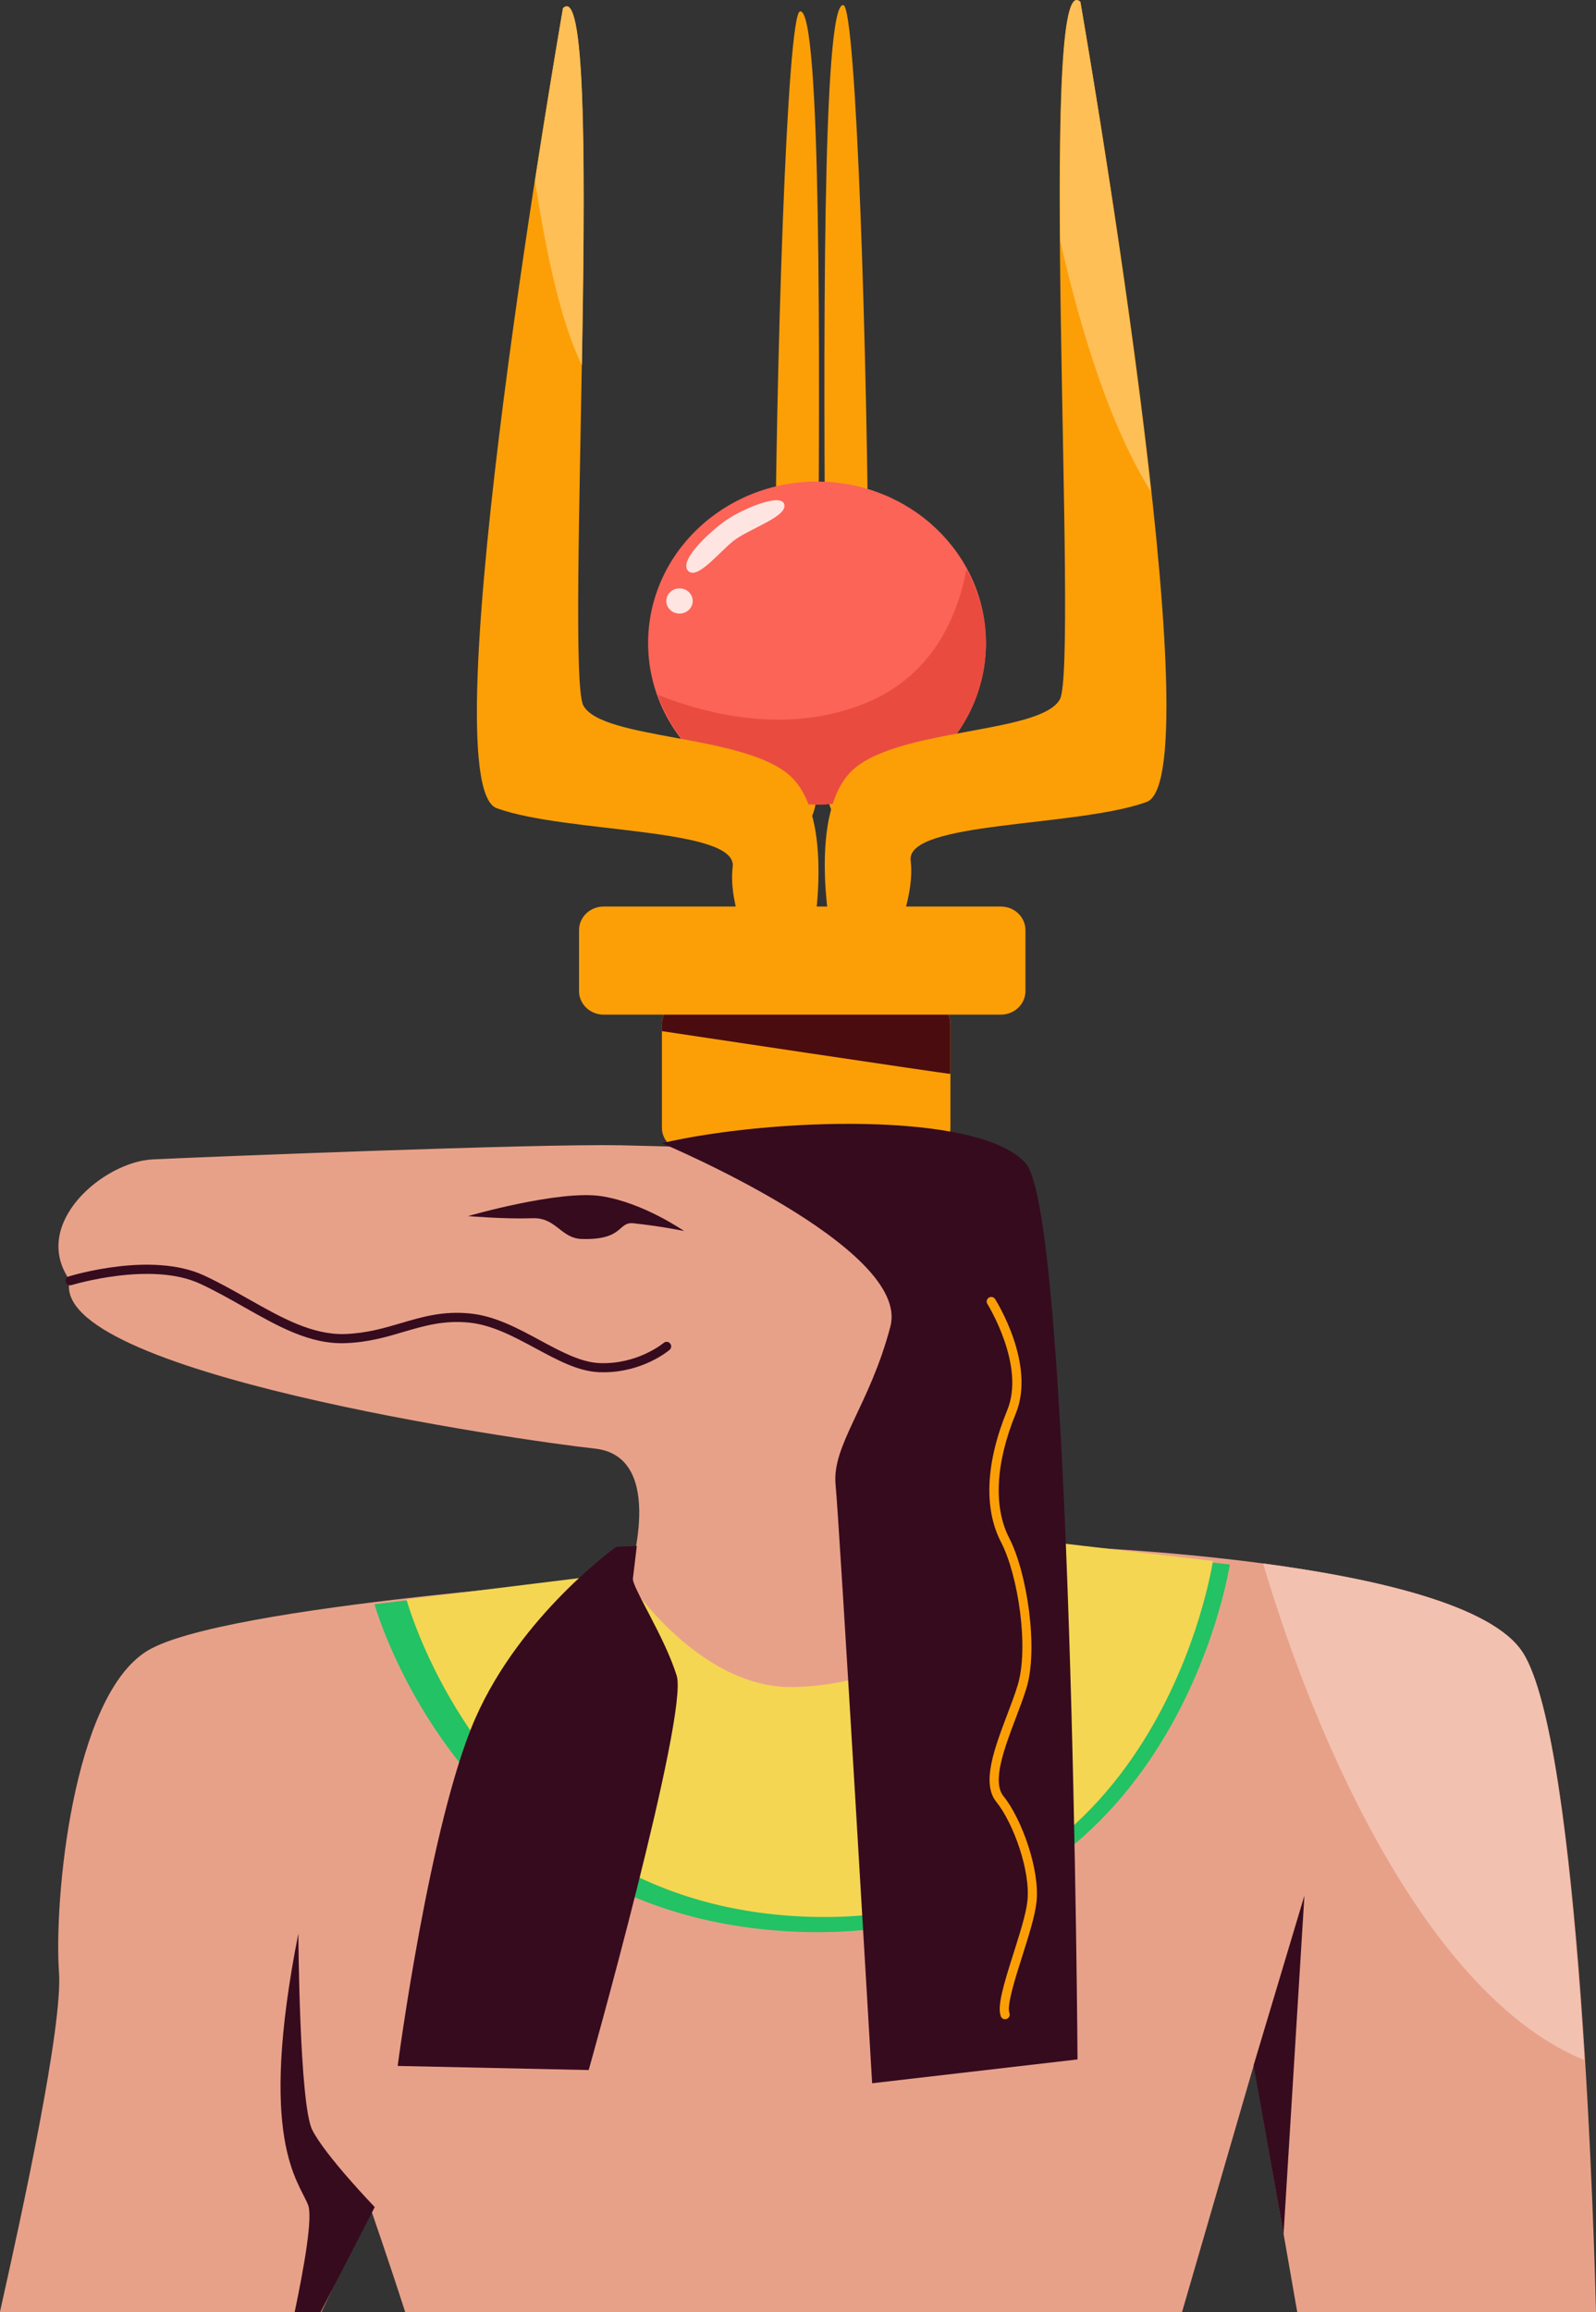 <?xml version="1.0" encoding="UTF-8"?><svg xmlns="http://www.w3.org/2000/svg" viewBox="0 0 233.18 337.66"><rect x="0" y="0" width="233.18" height="337.66" fill="#333333" stroke="none"/><defs><style>.e{fill:#e94c3f;}.e,.f,.g,.h,.i,.j,.k,.l,.m,.n,.o{fill-rule:evenodd;}.p,.k{fill:#fc9f07;}.f{fill:#f4d652;}.g{fill:#e8a189;}.q,.o{fill:#360b1e;}.h{fill:#23c264;}.i{fill:#ffe5e2;}.j{fill:#4b0c10;}.l{fill:#f3c1b0;}.m{fill:#ffbf57;}.n{fill:#fb6457;}</style></defs><g id="a"/><g id="b"><g id="c"><g id="d"><g><path class="g" d="M90.4,167.26c-11.76-.25-60.93,1.71-68.11,2.06-7.18,.35-17.88,9.41-12.1,17.65-3.37,13.41,65.93,23.42,76.7,24.58,10.76,1.16,4.93,18.89,4.93,18.89,0,0-59.25,3.94-70.27,10.63-11.02,6.69-13.67,36.62-12.93,46.95,.56,7.77-5.19,34.27-8.63,49.63H46.96l7.2-15.07s2.73,7.88,5.04,15.07h113.5l10.51-36.15,6.32,36.15h43.65c-.19-7.84-2.19-83.07-10.7-96.32-8.95-13.96-69.65-15.6-69.65-15.6,0,0,1.07-53.62-14.69-56.98,0,0-35.97-1.25-47.73-1.5Z"/><g><path class="k" d="M100.31,146.15h34.95c1.99,0,3.6,1.51,3.6,3.38v15.19c0,1.86-1.61,3.38-3.6,3.38h-34.95c-1.99,0-3.6-1.51-3.6-3.38v-15.19c0-1.87,1.61-3.38,3.6-3.38Z"/><path class="j" d="M100.32,146.15c-1.99,0-3.6,1.51-3.6,3.37v1.07s41.96,6.31,42.13,6.24v-7.31c0-1.86-1.61-3.37-3.6-3.37h-34.93Z"/><path class="k" d="M88.2,132.39h58.02c1.99,0,3.6,1.54,3.6,3.44v8.91c0,1.9-1.61,3.44-3.6,3.44h-58.02c-1.99,0-3.6-1.54-3.6-3.44v-8.91c0-1.9,1.61-3.44,3.6-3.44Z"/><path class="k" d="M116.86,1.67c3.18-.91,2.91,51.81,2.66,85.99-.17,24.15,1.35,33.29-3.23,33.05-4.18-.22-3.15-11.65-3.07-32.6,.11-34.63,1.77-85.91,3.65-86.44Z"/><path class="k" d="M123.24,.76c-3.17-.91-2.9,51.81-2.66,85.99,.17,24.15-1.35,33.29,3.24,33.05,4.17-.22,3.15-11.65,3.07-32.6-.12-34.63-1.78-85.91-3.65-86.44Z"/><path class="n" d="M94.69,93.91c0-13.02,11.05-23.58,24.68-23.58s24.68,10.56,24.68,23.58-11.05,23.58-24.68,23.58-24.68-10.56-24.68-23.58Z"/><path class="e" d="M141.21,83.15c-1.39,7.17-5.08,15.51-14.57,19.46-11.41,4.74-23.21,1.78-30.54-1.14,3.31,9.29,12.42,16.02,23.27,16.02,13.63,0,24.68-10.56,24.68-23.59,0-3.9-1.09-7.51-2.84-10.75Z"/><path class="k" d="M82.25,1.2s-19.84,113.14-9.68,116.83c10.17,3.69,35.19,2.78,34.48,8.56-.71,5.78,3.09,13.25,3.09,13.25l8.55-2.72s3.46-17.7-3.24-23.8c-6.7-6.1-27.45-5.24-30.22-10.28-2.76-5.04,3.4-108.25-2.99-101.85Z"/><path class="k" d="M157.85,.29s19.84,113.15,9.67,116.83c-10.16,3.69-35.18,2.78-34.47,8.56,.7,5.78-3.1,13.25-3.1,13.25l-8.55-2.72s-3.47-17.7,3.23-23.8c6.71-6.1,27.46-5.24,30.22-10.28,2.77-5.04-3.39-108.25,2.99-101.85Z"/><path class="m" d="M157.29,0c-2.19,.1-2.54,16.06-2.39,35.16,3.17,13.89,7.46,27.38,13.27,36.66C164.57,38.94,157.85,.28,157.85,.28c-.2-.2-.38-.28-.56-.28Z"/><path class="m" d="M82.82,.92c-.17,0-.37,.09-.57,.29,0,0-1.85,10.75-4.09,25.19,1.66,10.75,3.85,20.88,6.86,26.92,.45-26.04,.65-52.28-2.2-52.4Z"/><path class="i" d="M114.54,73.54c.81,1.85-5.21,3.69-7.44,5.5-2.23,1.81-5.38,5.82-6.63,4.25-1.25-1.58,3.48-5.85,5.69-7.37,2.21-1.51,7.71-3.9,8.38-2.38Z"/><path class="i" d="M97.35,87.77c0-1.02,.86-1.84,1.93-1.84s1.93,.82,1.93,1.84-.87,1.84-1.93,1.84-1.93-.82-1.93-1.84Z"/></g><path class="h" d="M88.17,230.26s11.28,17.59,26.66,17.23c25.41-.6,36.36-22.25,36.36-22.25l28.49,3.24s-8.36,55.19-62.4,53.66c-49.76-1.41-62.56-47.86-62.56-47.86l33.45-4Z"/><path class="f" d="M90.93,229.7s10.63,17.04,25.13,16.68c23.95-.59,34.28-21.55,34.28-21.55l26.87,3.13s-7.89,53.46-58.83,51.97c-46.91-1.37-58.99-46.36-58.99-46.36l31.54-3.88Z"/><path class="o" d="M96.7,166.95s36.41,15.26,33.39,26.76c-3.01,11.5-8.57,17.33-8.01,23.11,.57,5.78,5.34,87.42,5.34,87.42l30.01-3.48s-.78-123.25-7.59-130.89c-6.82-7.64-37.25-6.62-53.15-2.92Z"/><path class="o" d="M190.58,276.83l-3.05,49.43-4.37-24.66,7.42-24.77Z"/><path class="o" d="M90.05,225.89s-13.94,9.91-20.6,25.05c-6.66,15.14-11.35,50.77-11.35,50.77l27.91,.6s14.61-51.91,12.86-57.58c-1.75-5.67-6.54-12.96-6.4-14.2,.14-1.24,.57-4.76,.57-4.76l-2.99,.13Z"/><path class="o" d="M68.37,177.6s13.37-3.87,19.51-2.91c6.15,.96,12.07,5.09,12.07,5.09,0,0-3.09-.67-7.4-1.13-2.33-.25-1.37,2.48-7.57,2.29-3.05-.1-3.73-3.16-7.17-3.03-3.95,.15-9.45-.31-9.45-.31Z"/><path class="p" d="M146.84,294.89c-.27,0-.53-.17-.62-.44-.53-1.44,.34-4.42,1.85-9.16,.9-2.84,1.84-5.78,2.04-7.69,.46-4.41-2.07-11.39-4.55-14.46-2.2-2.72-.27-7.8,1.59-12.72,.58-1.53,1.13-2.97,1.53-4.29,1.68-5.48,.08-16.07-2.41-20.88-2.57-4.95-2.26-11.63,.9-19.33,2.67-6.51-2.86-15.4-2.91-15.49-.2-.31-.1-.72,.21-.92,.31-.2,.72-.1,.92,.21,.24,.39,5.96,9.55,3.02,16.71-2.96,7.21-3.3,13.68-.95,18.21,2.6,5.03,4.27,16.12,2.51,21.89-.42,1.36-.97,2.83-1.56,4.37-1.65,4.35-3.52,9.28-1.81,11.4,2.65,3.26,5.34,10.72,4.84,15.43-.21,2.04-1.17,5.05-2.09,7.96-1.02,3.2-2.28,7.18-1.87,8.29,.13,.35-.05,.73-.39,.86-.08,.03-.15,.04-.23,.04Z"/><path class="q" d="M88.14,200.4c-.17,0-.35,0-.53,0-3.08-.1-6.12-1.74-9.34-3.48-3.14-1.69-6.38-3.44-9.76-3.77-3.71-.36-6.54,.48-9.55,1.36-2.53,.75-5.15,1.52-8.45,1.64-5.22,.22-9.92-2.47-14.92-5.3-2.05-1.16-4.17-2.36-6.37-3.38-7.17-3.32-18.67,.18-18.78,.21-.35,.11-.72-.09-.83-.44-.11-.35,.09-.73,.44-.83,.49-.15,12.11-3.68,19.74-.15,2.25,1.04,4.39,2.26,6.47,3.43,4.83,2.73,9.38,5.31,14.21,5.13,3.13-.12,5.67-.87,8.12-1.59,3.13-.92,6.1-1.8,10.06-1.41,3.65,.35,7.01,2.17,10.27,3.93,3.08,1.66,5.99,3.23,8.75,3.32,5.53,.19,9.25-2.92,9.29-2.95,.28-.24,.7-.21,.94,.07,.24,.28,.21,.7-.07,.94-.16,.14-3.9,3.28-9.67,3.28Z"/><path class="l" d="M184.55,228.33c7.59,25.74,23.91,63.12,46.94,72.53-1.51-24.39-4.18-52.01-9.01-59.52-4.45-6.94-21.71-10.85-37.93-13.01Z"/><path class="o" d="M43.59,282.37c-5.97,30.18,0,36.03,1.42,39.64,.7,1.78-.55,8.92-1.96,15.66h3.79l7.91-15.35s-7.24-7.51-9.13-11.27c-1.89-3.75-2.03-28.68-2.03-28.68Z"/></g></g></g></g></svg>